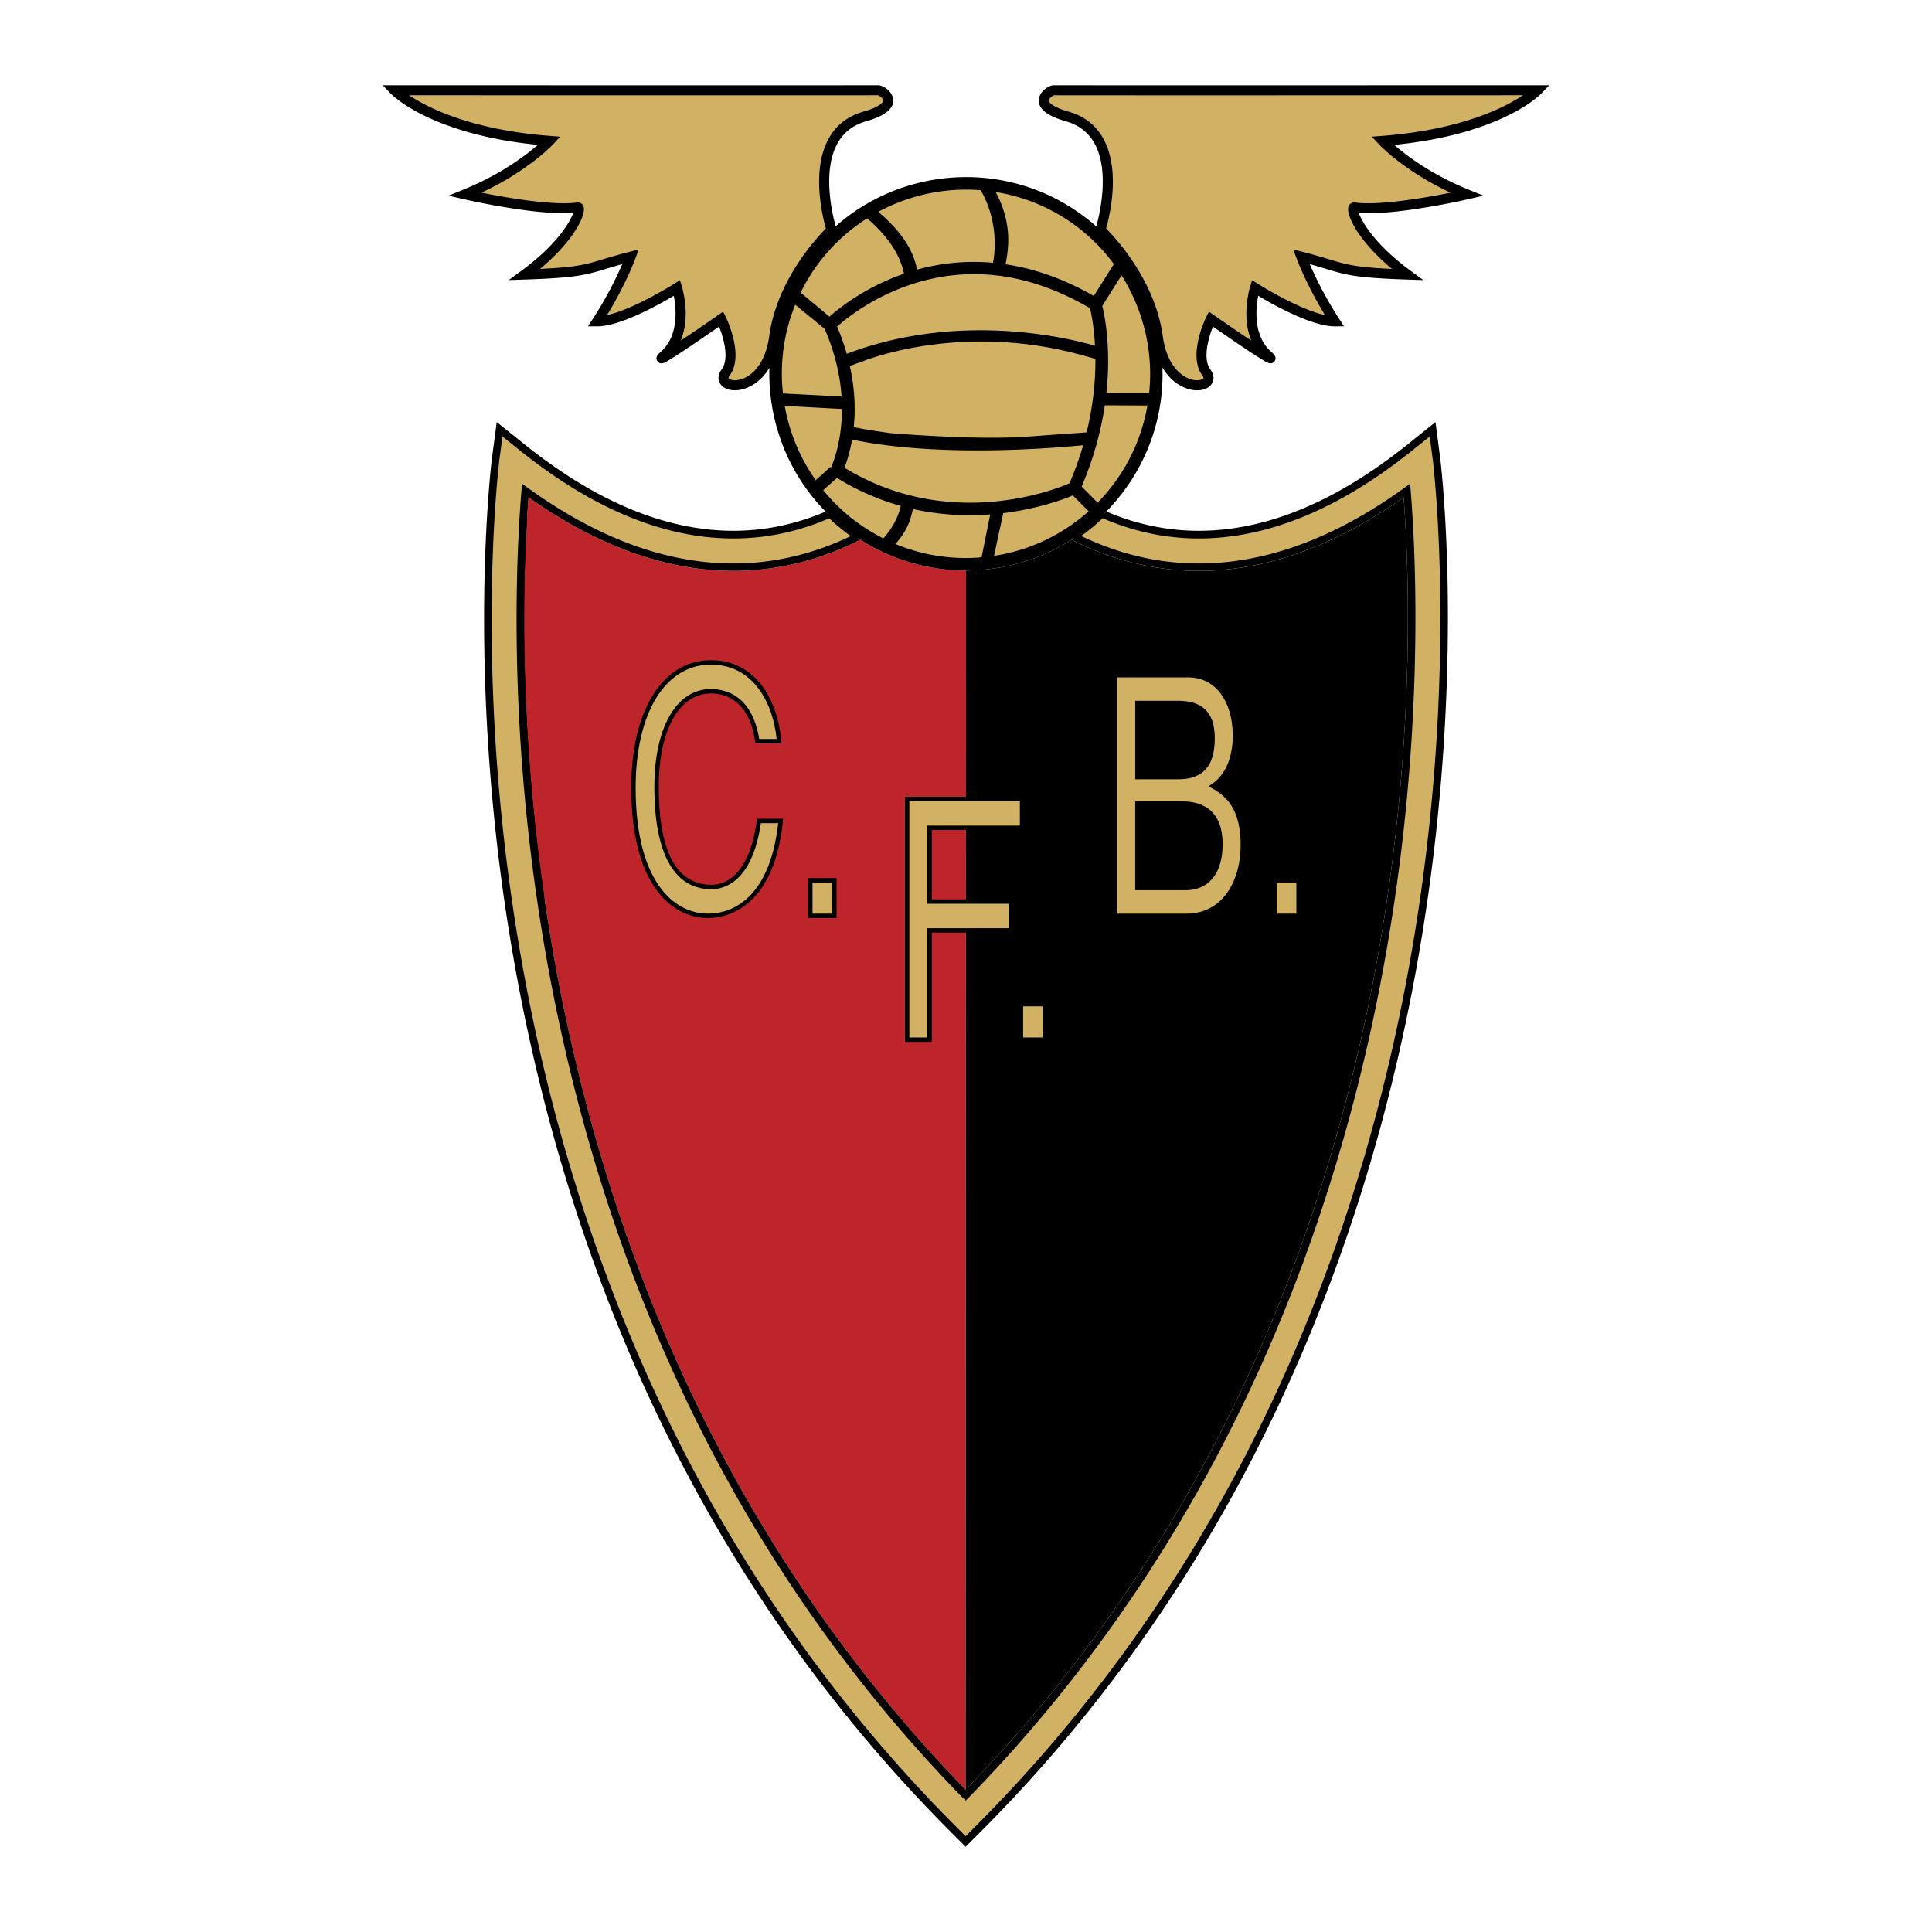 <svg xmlns="http://www.w3.org/2000/svg" width="2500" height="2500" viewBox="0 0 192.756 192.756"><path fill-rule="evenodd" clip-rule="evenodd" fill="#fff" d="M0 0h192.756v192.756H0V0z"/><path d="M97.186 173.56c.045.046.088.093.133.138v-.267l-.133.129z" fill-rule="evenodd" clip-rule="evenodd" fill="#be252b"/><path d="M66.263 56.09c.13.033.26.065.391.096-.131-.031-.261-.064-.391-.096zM65.669 55.938l.166.045-.166-.045zM118.473 56.93c2.465.106 4.953-.13 7.461-.702a28.279 28.279 0 0 1-7.461.702zM74.46 56.921zM118.371 56.924zM66.863 56.233c.199.045.398.089.597.13-.199-.04-.398-.085-.597-.13zM126.531 56.085c-.139.034-.279.07-.42.103.141-.033.282-.068.42-.103zM127.125 55.932l-.195.053.195-.053zM74.297 56.93z" fill-rule="evenodd" clip-rule="evenodd" fill="#d1b265"/><path d="M143.68 45.631l-.461-3.521-2.771 2.222c-8.4 6.738-16.588 9.549-24.332 8.356a23.72 23.72 0 0 1-5.738-1.658c-.078.08-.158.157-.238.235l-.082-.034-.135-.06-.105.103a19.375 19.375 0 0 1-2.51 2.047l-.309.212.336.167a28.054 28.054 0 0 0 8.182 2.625c8.006 1.246 16.326-1.183 24.73-7.219l.066-.048.006.082c.209 2.623.459 6.907.459 12.428 0 10.336-.846 20.767-2.512 31.004-2.516 15.461-6.842 30.098-12.859 43.505-7.174 15.985-16.816 30.281-28.655 42.506v-.119l-.411.431-.127-.133-.059.058C84.212 166.542 74.5 152.165 67.29 136.077c-6.01-13.406-10.326-28.044-12.829-43.504l-.854-18.54-1.15-24.978.067.048c8.405 6.037 16.727 8.467 24.734 7.221a28.064 28.064 0 0 0 8.171-2.62l.332-.164-.929-.653a19.326 19.326 0 0 1-1.901-1.603l-.106-.102-.134.059-.082.034c-.08-.078-.161-.156-.239-.235a23.709 23.709 0 0 1-5.712 1.647c-7.744 1.192-15.931-1.619-24.332-8.356l-2.768-2.219-.465 3.517c-.026.202-2.624 20.541 1.711 47.417 2.548 15.795 6.953 30.757 13.093 44.472 7.687 17.17 18.126 32.417 31.03 45.32l1.414 1.413 1.414-1.413c12.902-12.903 23.348-28.15 31.045-45.319 6.146-13.715 10.562-28.677 13.123-44.471 4.356-26.867 1.784-47.214 1.757-47.417z" fill-rule="evenodd" clip-rule="evenodd"/><path d="M75.023 56.889c-.188.013-.375.022-.562.032-.055.003-.108.007-.163.009a27.828 27.828 0 0 1-6.826-.564l-.012-.002a33.672 33.672 0 0 1-.597-.13l-.209-.047c-.13-.031-.261-.063-.391-.096-.143-.035-.285-.07-.428-.107l-.166-.045c-4.272-1.145-8.597-3.254-12.941-6.319-.207 2.685-.437 6.84-.437 12.139 0 10.258.834 20.609 2.479 30.765 2.498 15.434 6.807 30.044 12.805 43.427 7.188 16.036 16.866 30.37 28.765 42.611l.042-121.647a19.444 19.444 0 0 1-10.537-3.069c-2.497 1.272-5.345 2.292-8.539 2.789-.758.117-1.519.201-2.283.254z" fill-rule="evenodd" clip-rule="evenodd" fill="#be252b"/><path d="M96.531 178.76l-.19.187v.266c.064-.065.126-.133.19-.199l.001-.653c11.812-12.197 21.431-26.462 28.589-42.411 6.006-13.383 10.324-27.993 12.836-43.427a193.222 193.222 0 0 0 2.508-30.954c0-5.211-.223-9.301-.424-11.946-4.336 3.059-8.652 5.165-12.916 6.311l-.195.053c-.133.035-.266.067-.398.1-.139.035-.279.07-.42.103l-.178.04c-2.508.572-4.996.809-7.461.702-.035-.001-.068-.004-.102-.006a26.918 26.918 0 0 1-2.904-.29 28.392 28.392 0 0 1-8.553-2.792 19.562 19.562 0 0 1-7.637 2.852c-.967.145-1.934.217-2.895.22l-.042 121.645c.065.065.127.133.191.199z" fill-rule="evenodd" clip-rule="evenodd"/><path d="M52.653 48.925l-.383-.275-.038.47c-.216 2.667-.474 7.024-.474 12.638 0 10.287.836 20.667 2.485 30.851 2.506 15.479 6.828 30.134 12.845 43.559 7.252 16.181 17.03 30.636 29.062 42.965l.059-.057.132-.129.19-.187c-.064-.065-.126-.134-.19-.199-11.899-12.241-21.577-26.575-28.765-42.611-5.999-13.383-10.307-27.993-12.805-43.427a193.007 193.007 0 0 1-2.479-30.765c0-5.299.229-9.455.437-12.139 4.345 3.065 8.669 5.174 12.941 6.319l.166.045c.143.038.285.072.428.107.13.032.26.065.391.096l.209.047c.199.045.398.09.597.13l.012.002c2.294.47 4.57.659 6.826.564.055-.002.108-.006.163-.009a26.078 26.078 0 0 0 2.846-.287c3.194-.497 6.042-1.517 8.539-2.789-.172-.11-.344-.221-.514-.337a27.761 27.761 0 0 1-8.107 2.599c-7.95 1.238-16.217-1.179-24.573-7.181zM117.748 56.889a31.61 31.61 0 0 0 .725.041c2.463.104 4.953-.133 7.461-.702l.178-.04c.141-.032.281-.068.42-.103.133-.033.266-.065.398-.1l.195-.053c4.264-1.146 8.58-3.252 12.916-6.311.201 2.645.424 6.735.424 11.946a193.24 193.24 0 0 1-2.508 30.954c-2.512 15.434-6.83 30.044-12.836 43.427-7.158 15.949-16.777 30.214-28.589 42.411l-.001.653v.119c12.032-12.329 21.815-26.785 29.077-42.966 6.023-13.425 10.357-28.079 12.877-43.56a193.83 193.83 0 0 0 2.514-31.039c0-5.525-.25-9.817-.459-12.445l-.039-.471-.383.275c-8.355 6.001-16.621 8.417-24.568 7.18a27.771 27.771 0 0 1-8.117-2.604c-.17.116-.344.227-.518.338a28.336 28.336 0 0 0 8.553 2.792c.757.121 1.516.205 2.28.258z" fill-rule="evenodd" clip-rule="evenodd"/><path d="M107.916 48.544l1.596 1.603a18.743 18.743 0 0 0 1.645-1.93 18.187 18.187 0 0 0 3.322-7.755l-4.25-.021a32.89 32.89 0 0 1-2.313 8.103zM100.092 51.195l-.916 4.258a18.254 18.254 0 0 0 9.438-4.444l-1.574-1.581c-.956.398-3.507 1.346-6.948 1.767zM91.083 50.782c-.197.845-.446 2.059-1.753 3.488a18.215 18.215 0 0 0 8.6 1.329l.865-4.276a26.11 26.11 0 0 1-7.712-.541zM108.066 44.423c-3.283.324-14.505 1.226-23.054-.563a14.729 14.729 0 0 1-.762 2.808c10.37 6.326 20.849 2.246 22.449 1.554a32.002 32.002 0 0 0 1.367-3.799zM89.874 50.477a24.813 24.813 0 0 1-6.37-2.794l-1.368 1.222a18.358 18.358 0 0 0 5.991 4.807c1.16-1.277 1.591-2.561 1.747-3.235zM82.903 46.648c.019-.037 1.093-2.269 1.099-5.841l-5.712-.31a18.4 18.4 0 0 0 3.091 7.412l1.47-1.317.052.056z" fill-rule="evenodd" clip-rule="evenodd" fill="#d1b265"/><path d="M153.398 8.505c-.434 0-43.396.016-48.264 0-.453-.002-1.369.558-1.482 1.36-.133.94.771 1.692 2.686 2.235 1.314.372 2.289 1.136 2.896 2.271 1.527 2.847.42 7.231.139 8.219-.428-.38-.873-.742-1.338-1.085-7.568-5.596-17.87-4.926-24.658 1.07-.287-1.016-1.375-5.371.144-8.204.609-1.135 1.583-1.899 2.896-2.271 1.915-.542 2.819-1.294 2.687-2.235-.113-.802-1.029-1.362-1.481-1.36-4.868.016-47.831 0-48.264 0l-1.176-.001.816.848c.163.169 4.001 4.038 14.657 5.102-1.193 1.038-3.714 2.968-7.437 4.471l-1.473.595 1.548.357c.304.07 7.169 1.637 10.895 1.366-.311.918-1.675 3.207-5.132 5.744l-1.303.956 1.615-.053c5.127-.167 6.115-.467 8.082-1.063.472-.144.99-.3 1.631-.476a37.798 37.798 0 0 1-2.918 5.435l-.5.771.918.002c2.298.003 6.158-2.163 7.638-3.047a9.31 9.31 0 0 1 .179 1.776c0 1.272-.298 2.777-1.463 3.801-.178.156-.443.389-.443.662 0 .096.034.198.116.303.287.366.705.128.93 0l.711-.437c.501-.321 1.192-.778 2.051-1.358l2.438-1.67c.301.744.645 1.855.645 2.84 0 .551-.107 1.061-.391 1.442-.206.276-.309.564-.309.839 0 .205.058.402.175.583.361.556 1.196.78 2.127.571.506-.114 1.819-.556 2.775-2.167-.149 5.234 1.786 10.459 5.609 14.346a19.895 19.895 0 0 0 2.331 2.024 20.504 20.504 0 0 0 1.145.78 19.45 19.45 0 0 0 10.537 3.069 19.934 19.934 0 0 0 2.895-.22 19.562 19.562 0 0 0 7.637-2.852c.174-.111.348-.222.518-.338a19.561 19.561 0 0 0 2.537-2.071 19.66 19.66 0 0 0 2.179-2.48 19.443 19.443 0 0 0 3.826-12.291c.957 1.639 2.285 2.087 2.795 2.202.932.209 1.768-.015 2.129-.571a1.07 1.07 0 0 0 .174-.583c0-.275-.104-.562-.309-.839-.283-.381-.391-.891-.391-1.442 0-.985.344-2.096.645-2.84l2.438 1.67c.859.58 1.549 1.037 2.051 1.358l.711.437c.225.128.643.366.93 0a.487.487 0 0 0 .115-.303c0-.273-.266-.506-.443-.662-1.164-1.024-1.463-2.528-1.463-3.801 0-.707.092-1.334.18-1.776 1.48.885 5.34 3.051 7.637 3.047l.92-.002-.5-.771a37.798 37.798 0 0 1-2.918-5.435 58.53 58.53 0 0 1 1.631.476c1.967.597 2.955.896 8.082 1.063l1.615.053-1.303-.956c-3.457-2.537-4.82-4.826-5.131-5.744 3.725.271 10.59-1.296 10.895-1.366l1.547-.357-1.473-.595c-3.723-1.503-6.244-3.433-7.438-4.471 10.656-1.064 14.496-4.933 14.658-5.102l.816-.848-1.177-.001z" fill-rule="evenodd" clip-rule="evenodd"/><path d="M107.305 22.51a18.197 18.197 0 0 1 3.824 3.835l-2.002 3.182c-3.143-1.799-6.105-2.756-8.805-3.16.25-1.307.766-3.994-.988-7.211a18.266 18.266 0 0 1 7.971 3.354zM88.806 43.213s-2.465-.345-3.625-.59c.056-.563.091-1.169.091-1.818 0-1.28-.135-2.722-.484-4.292.407-.156.814-.303 1.221-.44 0 0 9.626-4.024 21.869-.66l1.412.391.002.193c0 1.992-.213 4.428-.877 7.138-.867.089-.486.011-5.744.418-5.259.409-13.865-.34-13.865-.34z" fill-rule="evenodd" clip-rule="evenodd"/><path d="M84.479 35.298a23.645 23.645 0 0 0-.958-2.717c.826-.736 3.327-2.779 7.006-4.071 5.975-2.1 12.104-1.341 18.223 2.242.119.497.396 1.814.5 3.743-3.057-.881-13.715-3.374-24.771.803zM97.85 18.977c1.752 3.093 1.438 6.094 1.221 7.241a21.13 21.13 0 0 0-7.575.684c-.239-1.209-.876-3.233-3.87-5.77a18.5 18.5 0 0 1 10.224-2.155zM86.516 21.784c2.955 2.554 3.473 4.607 3.679 5.524l-.134.045c-3.798 1.345-6.352 3.392-7.305 4.24l-2.877-2.4a18.305 18.305 0 0 1 6.637-7.409zM76.743 33.546c-.378 2.793-1.786 4.073-2.977 4.341-.604.135-.994-.024-1.069-.14-.038-.058.026-.182.099-.279 1.486-2.001-.316-5.699-.394-5.854l-.257-.52-.477.331a247.986 247.986 0 0 1-3.763 2.567c.375-.896.504-1.845.504-2.696a9.963 9.963 0 0 0-.383-2.72l-.194-.624-.552.351c-.045.029-4.038 2.55-6.717 3.134 1.885-3.093 2.79-5.541 2.831-5.653l.324-.888-.916.231a54.741 54.741 0 0 0-2.642.742c-1.722.523-2.62.793-6.283.961 3.071-2.558 4.378-4.942 4.378-5.961a.78.78 0 0 0-.047-.287.596.596 0 0 0-.638-.378c-2.459.327-7.131-.498-9.537-.981 4.605-2.147 7.036-4.708 7.146-4.827l.709-.76-1.036-.081c-7.894-.613-12.2-2.818-14.039-4.05 7.577.002 42.298.014 46.778 0 .149.041.517.305.522.521v.004c0 .206-.414.667-1.97 1.107-1.585.449-2.765 1.379-3.507 2.764-.688 1.285-.912 2.801-.912 4.228 0 2.07.47 3.953.673 4.67-.989.994-4.906 5.23-5.654 10.747zM78.004 37.266c0-2.32.439-4.65 1.333-6.862l2.92 2.393.006-.007c1.095 2.506 1.567 4.799 1.699 6.769l-5.847-.303a18.376 18.376 0 0 1-.111-1.99z" fill-rule="evenodd" clip-rule="evenodd"/><path d="M78.291 40.497l5.712.31c-.006 3.573-1.081 5.805-1.099 5.84v.001l-.051-.057-1.47 1.317a18.378 18.378 0 0 1-3.092-7.411zM85.45 52.068a18.358 18.358 0 0 1-3.314-3.163l1.368-1.222a24.828 24.828 0 0 0 6.37 2.794c-.156.675-.587 1.958-1.747 3.235a18.533 18.533 0 0 1-2.677-1.644zM97.93 55.6a18.217 18.217 0 0 1-8.6-1.329c1.308-1.43 1.557-2.643 1.753-3.488a26.14 26.14 0 0 0 7.711.541L97.93 55.6zM108.613 51.009a18.25 18.25 0 0 1-9.438 4.444l.916-4.258c3.441-.421 5.992-1.369 6.947-1.767l1.575 1.581zM84.25 46.667c.217-.554.538-1.515.762-2.808 8.548 1.789 19.771.887 23.054.563a32.116 32.116 0 0 1-1.367 3.799c-1.599.693-12.079 4.772-22.449-1.554zM111.156 48.217a18.637 18.637 0 0 1-1.645 1.93l-1.596-1.603a32.835 32.835 0 0 0 2.312-8.104l4.25.021a18.177 18.177 0 0 1-3.321 7.756z" fill-rule="evenodd" clip-rule="evenodd" fill="#d1b265"/><path d="M114.65 39.217l-4.264-.021c.473-4.441-.158-7.646-.41-8.681l1.916-3.044a18.476 18.476 0 0 1 2.857 9.842c.001.641-.034 1.275-.099 1.904zM137.902 13.556l-1.035.081.709.76c.109.119 2.541 2.68 7.146 4.827-2.406.483-7.078 1.308-9.537.981a.596.596 0 0 0-.637.378.739.739 0 0 0-.049.287c0 1.019 1.307 3.403 4.379 5.961-3.664-.167-4.561-.438-6.283-.961-.664-.201-1.49-.452-2.641-.742l-.918-.231.324.888c.041.112.945 2.56 2.83 5.653-2.678-.584-6.67-3.105-6.715-3.134l-.553-.351-.193.624a9.91 9.91 0 0 0-.383 2.72c0 .852.129 1.801.502 2.696a258.65 258.65 0 0 1-3.762-2.567l-.477-.331-.258.52c-.076.156-1.879 3.854-.393 5.854.072.097.135.222.098.279-.074.115-.467.275-1.068.14-1.191-.268-2.6-1.548-2.979-4.341-.748-5.517-4.664-9.752-5.656-10.747.205-.717.674-2.6.674-4.67 0-1.427-.223-2.943-.912-4.228-.74-1.385-1.92-2.314-3.506-2.764-1.557-.44-1.971-.901-1.971-1.107l.002-.004c.004-.216.371-.479.521-.521 4.48.014 39.201.002 46.777 0-1.836 1.232-6.141 3.437-14.036 4.05z" fill-rule="evenodd" clip-rule="evenodd"/><path d="M105.164 9.506c-.15.041-.518.305-.521.521l-.002.004c0 .206.414.667 1.971 1.107 1.586.449 2.766 1.379 3.506 2.764.689 1.285.912 2.801.912 4.228 0 2.07-.469 3.953-.674 4.67.992.995 4.908 5.23 5.656 10.747.379 2.793 1.787 4.073 2.979 4.341.602.135.994-.024 1.068-.14.037-.058-.025-.182-.098-.279-1.486-2.001.316-5.699.393-5.854l.258-.52.477.331a258.65 258.65 0 0 0 3.762 2.567c-.373-.896-.502-1.845-.502-2.696 0-1.458.352-2.624.383-2.72l.193-.624.553.351c.045.029 4.037 2.55 6.715 3.134-1.885-3.093-2.789-5.541-2.83-5.653l-.324-.888.918.231c1.15.291 1.977.541 2.641.742 1.723.523 2.619.793 6.283.961-3.072-2.558-4.379-4.942-4.379-5.961 0-.113.016-.209.049-.287a.594.594 0 0 1 .637-.378c2.459.327 7.131-.498 9.537-.981-4.605-2.147-7.037-4.708-7.146-4.827l-.709-.76 1.035-.081c7.895-.613 12.199-2.818 14.039-4.05-7.579.002-42.299.014-46.78 0zM81.726 18.129c0-1.427.223-2.943.912-4.228.742-1.385 1.921-2.314 3.507-2.764 1.556-.44 1.97-.901 1.97-1.107v-.004c-.005-.216-.373-.479-.522-.521-4.48.014-39.202.002-46.778 0 1.839 1.232 6.145 3.438 14.039 4.05l1.036.081-.709.76c-.11.119-2.541 2.68-7.146 4.827 2.405.483 7.077 1.308 9.537.981a.597.597 0 0 1 .638.378.78.78 0 0 1 .047.287c0 1.019-1.307 3.403-4.378 5.961 3.663-.167 4.561-.438 6.283-.961.664-.201 1.491-.452 2.642-.742l.916-.231-.324.888c-.041.112-.945 2.56-2.831 5.653 2.679-.584 6.672-3.105 6.717-3.134l.552-.351.194.624c.03.096.383 1.261.383 2.72 0 .852-.129 1.801-.504 2.696 1.096-.73 2.476-1.673 3.763-2.567l.477-.331.257.52c.078.156 1.88 3.854.394 5.854-.072.097-.136.222-.099.279.075.115.466.275 1.069.14 1.191-.268 2.599-1.548 2.977-4.341.748-5.517 4.665-9.752 5.656-10.747-.205-.717-.675-2.6-.675-4.67zM109.977 30.516c.252 1.034.883 4.24.41 8.681l4.264.021c.064-.628.1-1.263.1-1.903 0-3.52-1.021-6.931-2.857-9.842l-1.917 3.043zM109.25 34.495c-.104-1.929-.381-3.247-.5-3.743-6.119-3.583-12.249-4.341-18.223-2.242-3.68 1.292-6.181 3.335-7.006 4.071.396.938.709 1.844.958 2.717 11.056-4.177 21.714-1.684 24.771-.803zM91.496 26.902a21.128 21.128 0 0 1 7.575-.684c.217-1.147.531-4.148-1.221-7.241a18.501 18.501 0 0 0-10.224 2.156c2.993 2.535 3.63 4.559 3.87 5.769zM100.322 26.367c2.699.403 5.662 1.36 8.805 3.16l2.002-3.182a18.22 18.22 0 0 0-11.795-7.189c1.754 3.218 1.238 5.905.988 7.211zM79.879 29.193l2.877 2.4c.953-.848 3.507-2.895 7.305-4.24.044-.016.089-.03.134-.045-.206-.917-.724-2.97-3.679-5.524a18.29 18.29 0 0 0-6.637 7.409zM82.263 32.79l-.006.007-2.92-2.393a18.321 18.321 0 0 0-1.333 6.862c0 .665.04 1.329.111 1.99l5.847.303c-.132-1.97-.605-4.263-1.699-6.769z" fill-rule="evenodd" clip-rule="evenodd" fill="#d1b265"/><path d="M108.414 43.135c.664-2.71.877-5.146.877-7.138l-.002-.193-1.412-.391c-12.243-3.364-21.869.66-21.869.66-.406.138-.813.284-1.221.44.35 1.57.484 3.012.484 4.292 0 .649-.035 1.255-.091 1.818 1.161.246 3.625.59 3.625.59s8.606.749 13.864.34c5.259-.407 4.878-.329 5.745-.418z" fill-rule="evenodd" clip-rule="evenodd" fill="#d1b265"/><path d="M140.918 44.934l1.729-1.385c.072.56.287 2.194.287 2.194.008.059.771 6.134.771 15.843 0 10.465-.85 21.015-2.525 31.356-2.551 15.728-6.947 30.627-13.068 44.284-7.66 17.084-18.053 32.256-30.891 45.094l-.88.882-.881-.882c-12.838-12.838-23.226-28.01-30.875-45.095-6.114-13.655-10.5-28.555-13.037-44.284a196.301 196.301 0 0 1-2.498-31.166c0-9.882.782-15.973.79-16.034l.29-2.191 1.725 1.383c8.573 6.875 16.957 9.739 24.918 8.513 2.01-.31 4.014-.895 5.96-1.733.582.55 1.197 1.07 1.837 1.543l.319.225c-2.479 1.19-5.064 2.013-7.698 2.423-7.89 1.228-16.102-1.176-24.41-7.144l-.7-.503-.069.858c-.216 2.672-.474 7.037-.474 12.656 0 10.298.836 20.69 2.487 30.886 2.509 15.499 6.837 30.172 12.862 43.614 7.263 16.204 17.055 30.682 29.104 43.029l.153.157.058-.056.108.112v.173l.378-.387c12.049-12.349 21.846-26.826 29.118-43.03 6.033-13.441 10.371-28.115 12.895-43.614a194.018 194.018 0 0 0 2.518-31.074c0-5.535-.252-9.833-.461-12.462l-.068-.86-.701.504c-8.307 5.965-16.518 8.368-24.406 7.141-2.643-.411-5.234-1.237-7.721-2.434a19.69 19.69 0 0 0 2.15-1.768A24.58 24.58 0 0 0 116 53.447c7.963 1.226 16.346-1.638 24.918-8.513z" fill-rule="evenodd" clip-rule="evenodd" fill="#d1b265"/><path d="M62.978 78.598c0 9.583 3.963 12.997 7.671 12.997 1.52 0 6.549-.697 7.462-9.663l.024-.243h-2.604l-.026.19c-.787 5.775-3.416 6.398-4.51 6.398-3.497 0-5.27-3.29-5.27-9.78 0-5.657 2.042-9.312 5.2-9.312 1.386 0 3.802.623 4.419 4.795l.027.188h2.597l-.019-.238c-.299-3.719-2.318-8.062-7.024-8.062-4.827.001-7.947 4.997-7.947 12.73z" fill-rule="evenodd" clip-rule="evenodd"/><path d="M63.418 78.598c0-7.465 2.947-12.289 7.507-12.289 4.308 0 6.211 3.942 6.56 7.419h-1.74c-.712-4.323-3.314-4.983-4.819-4.983-3.427 0-5.641 3.828-5.641 9.752 0 6.687 1.975 10.221 5.71 10.221 1.196 0 4.046-.655 4.915-6.589h1.73c-.913 8.129-5.181 9.025-6.991 9.025-3.496 0-7.231-3.299-7.231-12.556z" fill-rule="evenodd" clip-rule="evenodd" fill="#d1b265"/><path d="M101.971 79.495H90.287v24.454h2.678V93.046h8.119V89.73h-8.119v-6.918h9.227v-3.316h-.221v-.001z" fill-rule="evenodd" clip-rule="evenodd"/><path d="M101.752 79.935v2.436h-9.228v7.799h8.12v2.436h-8.12v10.903h-1.797V79.935h11.025zM104.256 103.729h-2.401v-3.545h2.401v3.545z" fill-rule="evenodd" clip-rule="evenodd" fill="#d1b265"/><path d="M104.256 103.949h-2.621v-3.986h2.84v3.986h-.219zm-2.18-.44h1.959v-3.104h-1.959v3.104z"/><path fill-rule="evenodd" clip-rule="evenodd" fill="#d1b265" d="M83.243 91.374h-2.399v-3.545h2.399v3.545z"/><path d="M83.243 91.594h-2.619v-3.986H83.463v3.986h-.22zm-2.179-.44h1.958v-3.105h-1.958v3.105z"/><path d="M113.48 70.136h4.059c2.49 0 3.438 1.271 3.438 3.512 0 2.943-1.314 3.88-3.461 3.88h-4.035v-7.392h-.001zm-2.238 21.238h7.127c3.668 0 5.629-3.244 5.629-7.091 0-4.113-1.914-5.217-3-5.853 1.822-1.237 2.215-3.445 2.215-5.017 0-3.278-1.592-6.054-4.682-6.054h-7.289v24.015zm2.238-11.204h4.404c1.822 0 3.875.668 3.875 4.047 0 2.676-1.176 4.381-3.506 4.381h-4.773V80.17z" fill-rule="evenodd" clip-rule="evenodd" fill="#d1b265"/><path d="M113.48 69.916h4.059c1.312 0 2.225.342 2.814.987.59.642.844 1.569.844 2.745 0 1.534-.354 2.555-.992 3.198-.643.649-1.559.902-2.689.902h-4.256v-7.832h.22zm4.059.44h-3.84v6.951h3.816c1.016 0 1.828-.216 2.379-.771.555-.56.861-1.479.861-2.889 0-1.065-.219-1.894-.727-2.447-.505-.551-1.311-.844-2.489-.844zm-6.076 20.798H118.371c1.756 0 3.104-.777 4.01-2.012.922-1.253 1.396-2.979 1.396-4.856v-.002c0-3.968-1.826-5.041-2.873-5.654v.001c-.133-.076.004.002-.016-.009l-.303-.176.289-.196.002-.001a4.28 4.28 0 0 0 .65-.543c.191-.197.359-.408.506-.628.764-1.146.959-2.563.959-3.662v-.001c0-1.595-.383-3.063-1.141-4.128-.744-1.046-1.854-1.705-3.32-1.705h-7.068v23.572h.001zm6.906.44h-7.348V67.14h7.51c1.623 0 2.854.73 3.678 1.89.812 1.142 1.225 2.701 1.225 4.383v.001c0 1.164-.211 2.669-1.033 3.904a4.799 4.799 0 0 1-1.004 1.094c1.145.693 2.822 1.975 2.822 5.872v.002c-.002 1.967-.506 3.786-1.482 5.116-.99 1.347-2.455 2.193-4.365 2.193h-.003v-.001zm-4.889-11.645h4.404c.953 0 1.971.178 2.758.805.791.629 1.338 1.696 1.338 3.463v.001c0 1.385-.311 2.526-.926 3.327-.627.815-1.562 1.273-2.799 1.273H113.259v-8.869h.221zm4.405.441h-4.186v7.988H118.256c1.09 0 1.908-.396 2.451-1.102.555-.72.832-1.77.832-3.059v-.001c0-1.611-.479-2.568-1.17-3.119-.693-.551-1.615-.707-2.484-.707z"/><path fill-rule="evenodd" clip-rule="evenodd" fill="#d1b265" d="M129.557 91.374h-2.399v-3.545h2.399v3.545z"/><path d="M129.557 91.594h-2.619V87.609H129.778V91.594h-.221zm-2.178-.44h1.959v-3.105h-1.959v3.105z"/></svg>